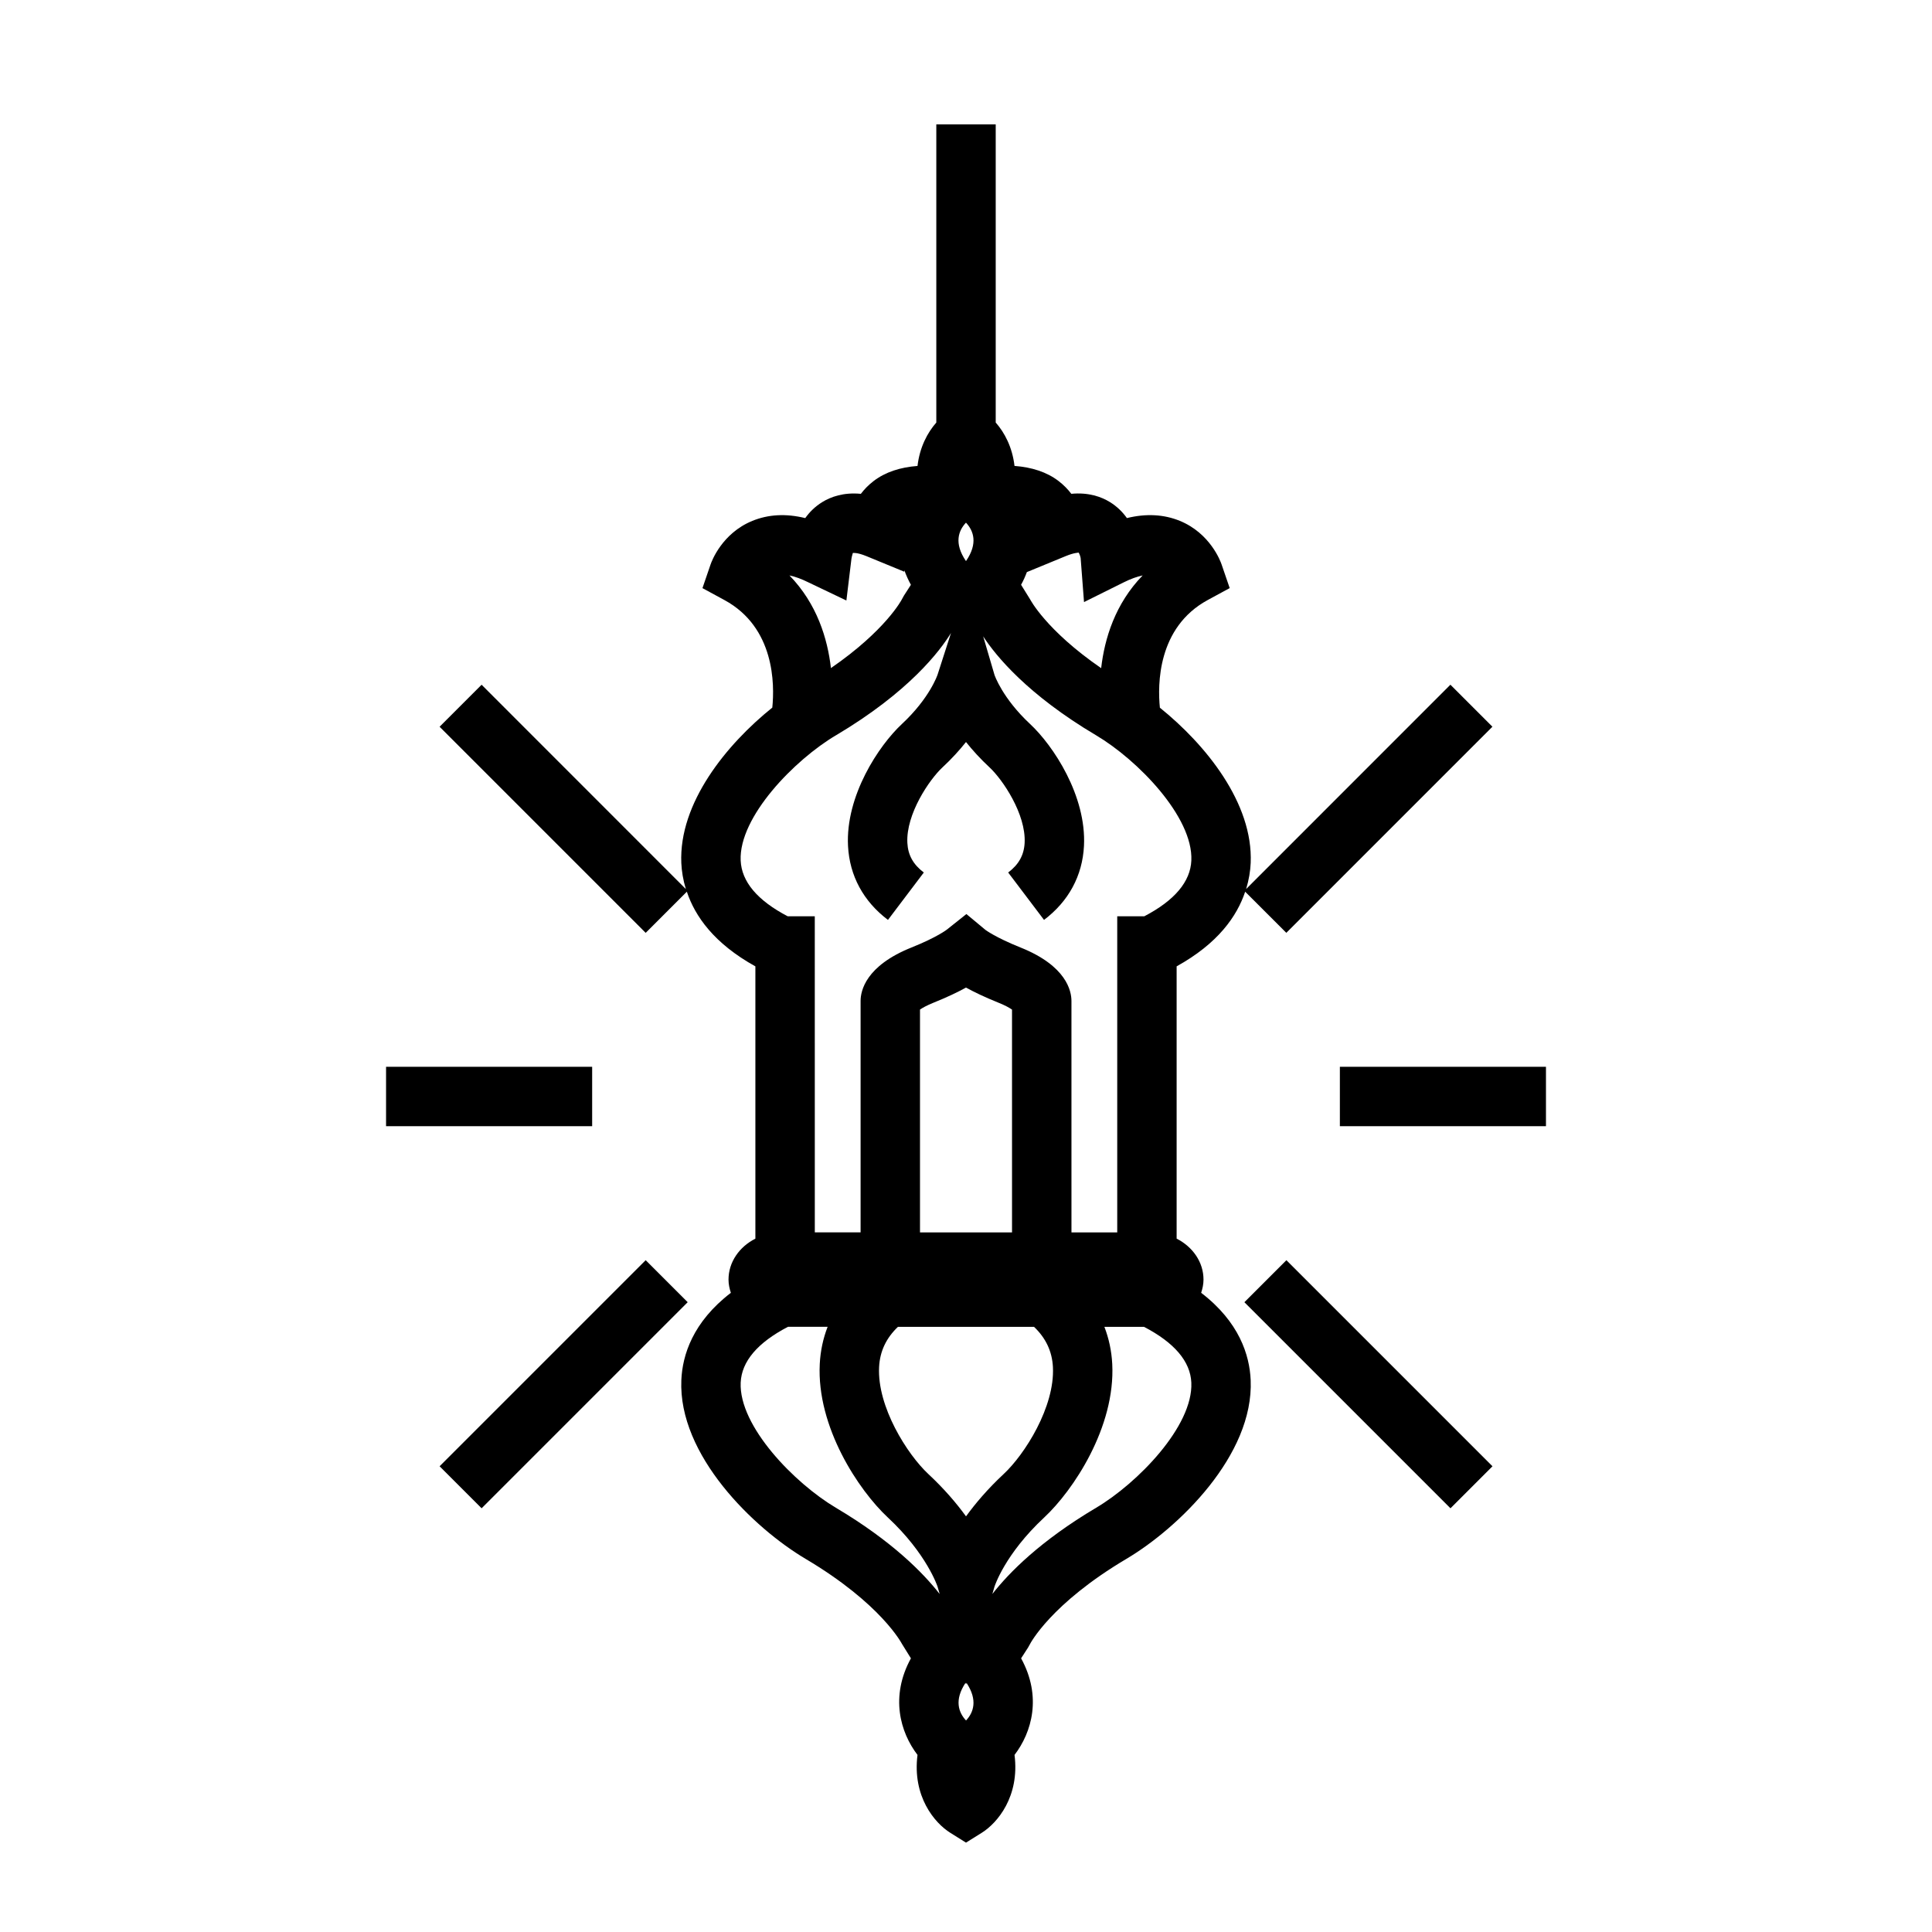 <?xml version="1.0" encoding="UTF-8"?>
<!-- Uploaded to: SVG Repo, www.svgrepo.com, Generator: SVG Repo Mixer Tools -->
<svg fill="#000000" width="800px" height="800px" version="1.1" viewBox="144 144 512 512" xmlns="http://www.w3.org/2000/svg">
 <g>
  <path d="m528.39 543.71-54.613-54.613 11.133-11.133 54.613 54.613z"/>
  <path d="m499.08 426.71h54.617v15.742h-54.617z"/>
  <path d="m326.02 380.31c2.168 6.504 7.207 13.715 18.164 19.785v72.16c-4.231 2.144-7.121 6.188-7.121 10.859 0 1.219 0.258 2.379 0.621 3.496-10.086 7.731-12.836 16.5-13.121 23.117-0.867 19.934 19.207 39.25 32.91 47.379 20.105 11.922 25.527 22.508 25.531 22.504l2.398 3.863c-5.551 10.129-2.852 19.586 1.746 25.598-1.402 10.988 4.508 18.027 8.691 20.641l4.16 2.602 4.168-2.602c4.184-2.613 10.094-9.656 8.695-20.641 4.598-6.016 7.293-15.473 1.742-25.598l1.852-2.871 0.492-0.883c0.051-0.105 5.473-10.691 25.582-22.617 13.703-8.125 33.77-27.445 32.91-47.375-0.289-6.629-3.035-15.398-13.121-23.121 0.363-1.117 0.621-2.277 0.621-3.496 0-4.676-2.891-8.711-7.121-10.859v-72.16c10.965-6.066 15.996-13.281 18.164-19.781l10.906 10.898 54.617-54.621-11.133-11.133-54.133 54.145c0.738-2.445 1.113-4.777 1.203-6.887 0.688-15.91-11.961-31.418-24.062-41.164-0.613-6.055-0.676-21.27 12.664-28.527l5.836-3.168-2.152-6.285c-0.285-0.836-3.012-8.23-11.059-11.535-4.231-1.727-8.926-1.984-14.027-0.738-1.105-1.559-2.566-3.043-4.488-4.231-2.266-1.402-5.648-2.629-10.25-2.199-0.875-1.16-1.973-2.309-3.359-3.375-3.152-2.418-7.121-3.668-11.691-4.016-0.578-4.977-2.641-8.844-4.981-11.5v-79.02h-15.742v79.027c-2.34 2.66-4.402 6.523-4.981 11.5-4.555 0.348-8.512 1.602-11.656 4.016-1.379 1.059-2.481 2.215-3.359 3.375-4.602-0.441-7.981 0.797-10.25 2.199-1.922 1.188-3.387 2.672-4.488 4.231-5.106-1.258-9.797-0.992-14.027 0.738-8.047 3.305-10.773 10.699-11.059 11.535l-2.152 6.285 5.836 3.168c13.336 7.254 13.297 22.352 12.672 28.492-12.117 9.738-24.801 25.266-24.113 41.203 0.094 2.106 0.461 4.445 1.203 6.887l-54.129-54.148-11.133 11.133 54.617 54.621zm39.48 163.25c-10.891-6.461-25.711-21.574-25.211-33.156 0.242-5.625 4.488-10.594 12.531-14.785h10.508c-1.191 3.082-1.906 6.371-2.082 9.84-0.859 16.715 10.312 33.488 18.039 40.688 10.359 9.645 13.16 18.301 13.168 18.309l0.57 1.973c-4.371-5.598-12.652-14.043-27.523-22.867zm34.508 56.387c-1.977-2.121-3.18-5.398-0.125-9.992l0.125 0.43 0.121-0.414c3.07 4.621 1.828 7.906-0.121 9.977zm-0.004-54.098c-2.504-3.449-5.762-7.285-9.988-11.219-5.582-5.207-13.586-17.82-13.047-28.359 0.215-4.223 1.922-7.711 5-10.648h36.059c3.086 2.949 4.785 6.434 5.008 10.652 0.539 10.547-7.461 23.152-13.047 28.348-4.223 3.938-7.481 7.781-9.984 11.227zm-12.195-75.25v-59.055c0.645-0.441 1.77-1.09 3.621-1.836 3.668-1.469 6.477-2.84 8.57-3.992 2.098 1.156 4.918 2.523 8.586 4 1.848 0.738 2.969 1.391 3.609 1.832l0.004 59.055zm71.906 39.812c0.504 11.578-14.32 26.695-25.211 33.152-14.855 8.812-23.133 17.246-27.512 22.852l0.566-1.953c0.027-0.082 2.719-8.582 13.16-18.309 7.719-7.191 18.898-23.957 18.039-40.676-0.18-3.473-0.891-6.769-2.082-9.852h10.5c8.043 4.188 12.297 9.16 12.539 14.785zm-43.586-214.8 10.328-4.25c2.281-0.938 3.332-0.859 3.371-0.93 0.219 0.273 0.504 1.059 0.555 1.48l0.891 11.645 10.461-5.199c1.875-0.934 3.594-1.559 5.078-1.863-7.316 7.543-10.098 16.766-10.996 24.57-14.633-10.066-18.824-18.227-18.824-18.227l-2.398-3.863c0.633-1.133 1.117-2.25 1.535-3.363zm-16.137-13.105c2.012 2.152 3.238 5.488 0.004 10.188-3.258-4.746-1.98-8.094-0.004-10.188zm-41.695 15.855 10.004 4.777 1.34-11.066c0.066-0.586 0.371-1.422 0.367-1.527 0.016 0.004 1.023-0.215 3.574 0.824l10.059 4.141 0.027-0.371c0.453 1.266 1.02 2.547 1.73 3.84l-1.852 2.871-0.547 0.992c-0.043 0.09-4.266 8.203-18.793 18.207-0.898-7.797-3.684-17.02-10.988-24.551 1.488 0.305 3.207 0.93 5.078 1.863zm7.207 40.523c19.422-11.523 27.629-22.414 30.523-27.148l-3.555 11.035c-0.02 0.062-2.059 6.207-9.473 13.109-6.109 5.695-14.953 18.996-14.266 32.312 0.41 7.887 4.066 14.668 10.586 19.59l9.5-12.559c-2.809-2.121-4.191-4.617-4.359-7.844-0.395-7.644 5.848-16.793 9.273-19.988 2.492-2.312 4.559-4.602 6.266-6.75 1.707 2.144 3.773 4.43 6.262 6.742 3.426 3.195 9.672 12.348 9.277 19.996-0.168 3.227-1.555 5.727-4.359 7.844l9.5 12.559c6.519-4.922 10.176-11.699 10.586-19.59 0.688-13.309-8.156-26.617-14.27-32.316-7.383-6.879-9.438-13.008-9.438-13.008l-3-10.219c3.344 5.133 11.699 15.406 29.957 26.234 10.891 6.453 25.703 21.57 25.207 33.152-0.242 5.621-4.434 10.594-12.465 14.789h-7.176v83.773h-12.129l-0.004-61.34c0-2.633-1.316-9.293-13.504-14.164-6.637-2.66-9.238-4.633-9.246-4.633v0.004l-5.09-4.231-5.148 4.098c-0.02 0.02-2.582 2.031-9.379 4.754-12.195 4.875-13.512 11.531-13.512 14.164v61.34h-12.133l-0.008-83.762h-7.176c-8.031-4.199-12.223-9.164-12.465-14.789-0.5-11.582 14.32-26.695 25.215-33.156z"/>
  <path d="m271.63 543.71-11.133-11.133 54.613-54.613 11.133 11.133z"/>
  <path d="m246.31 426.71h54.617v15.742h-54.617z"/>
 </g>
</svg>